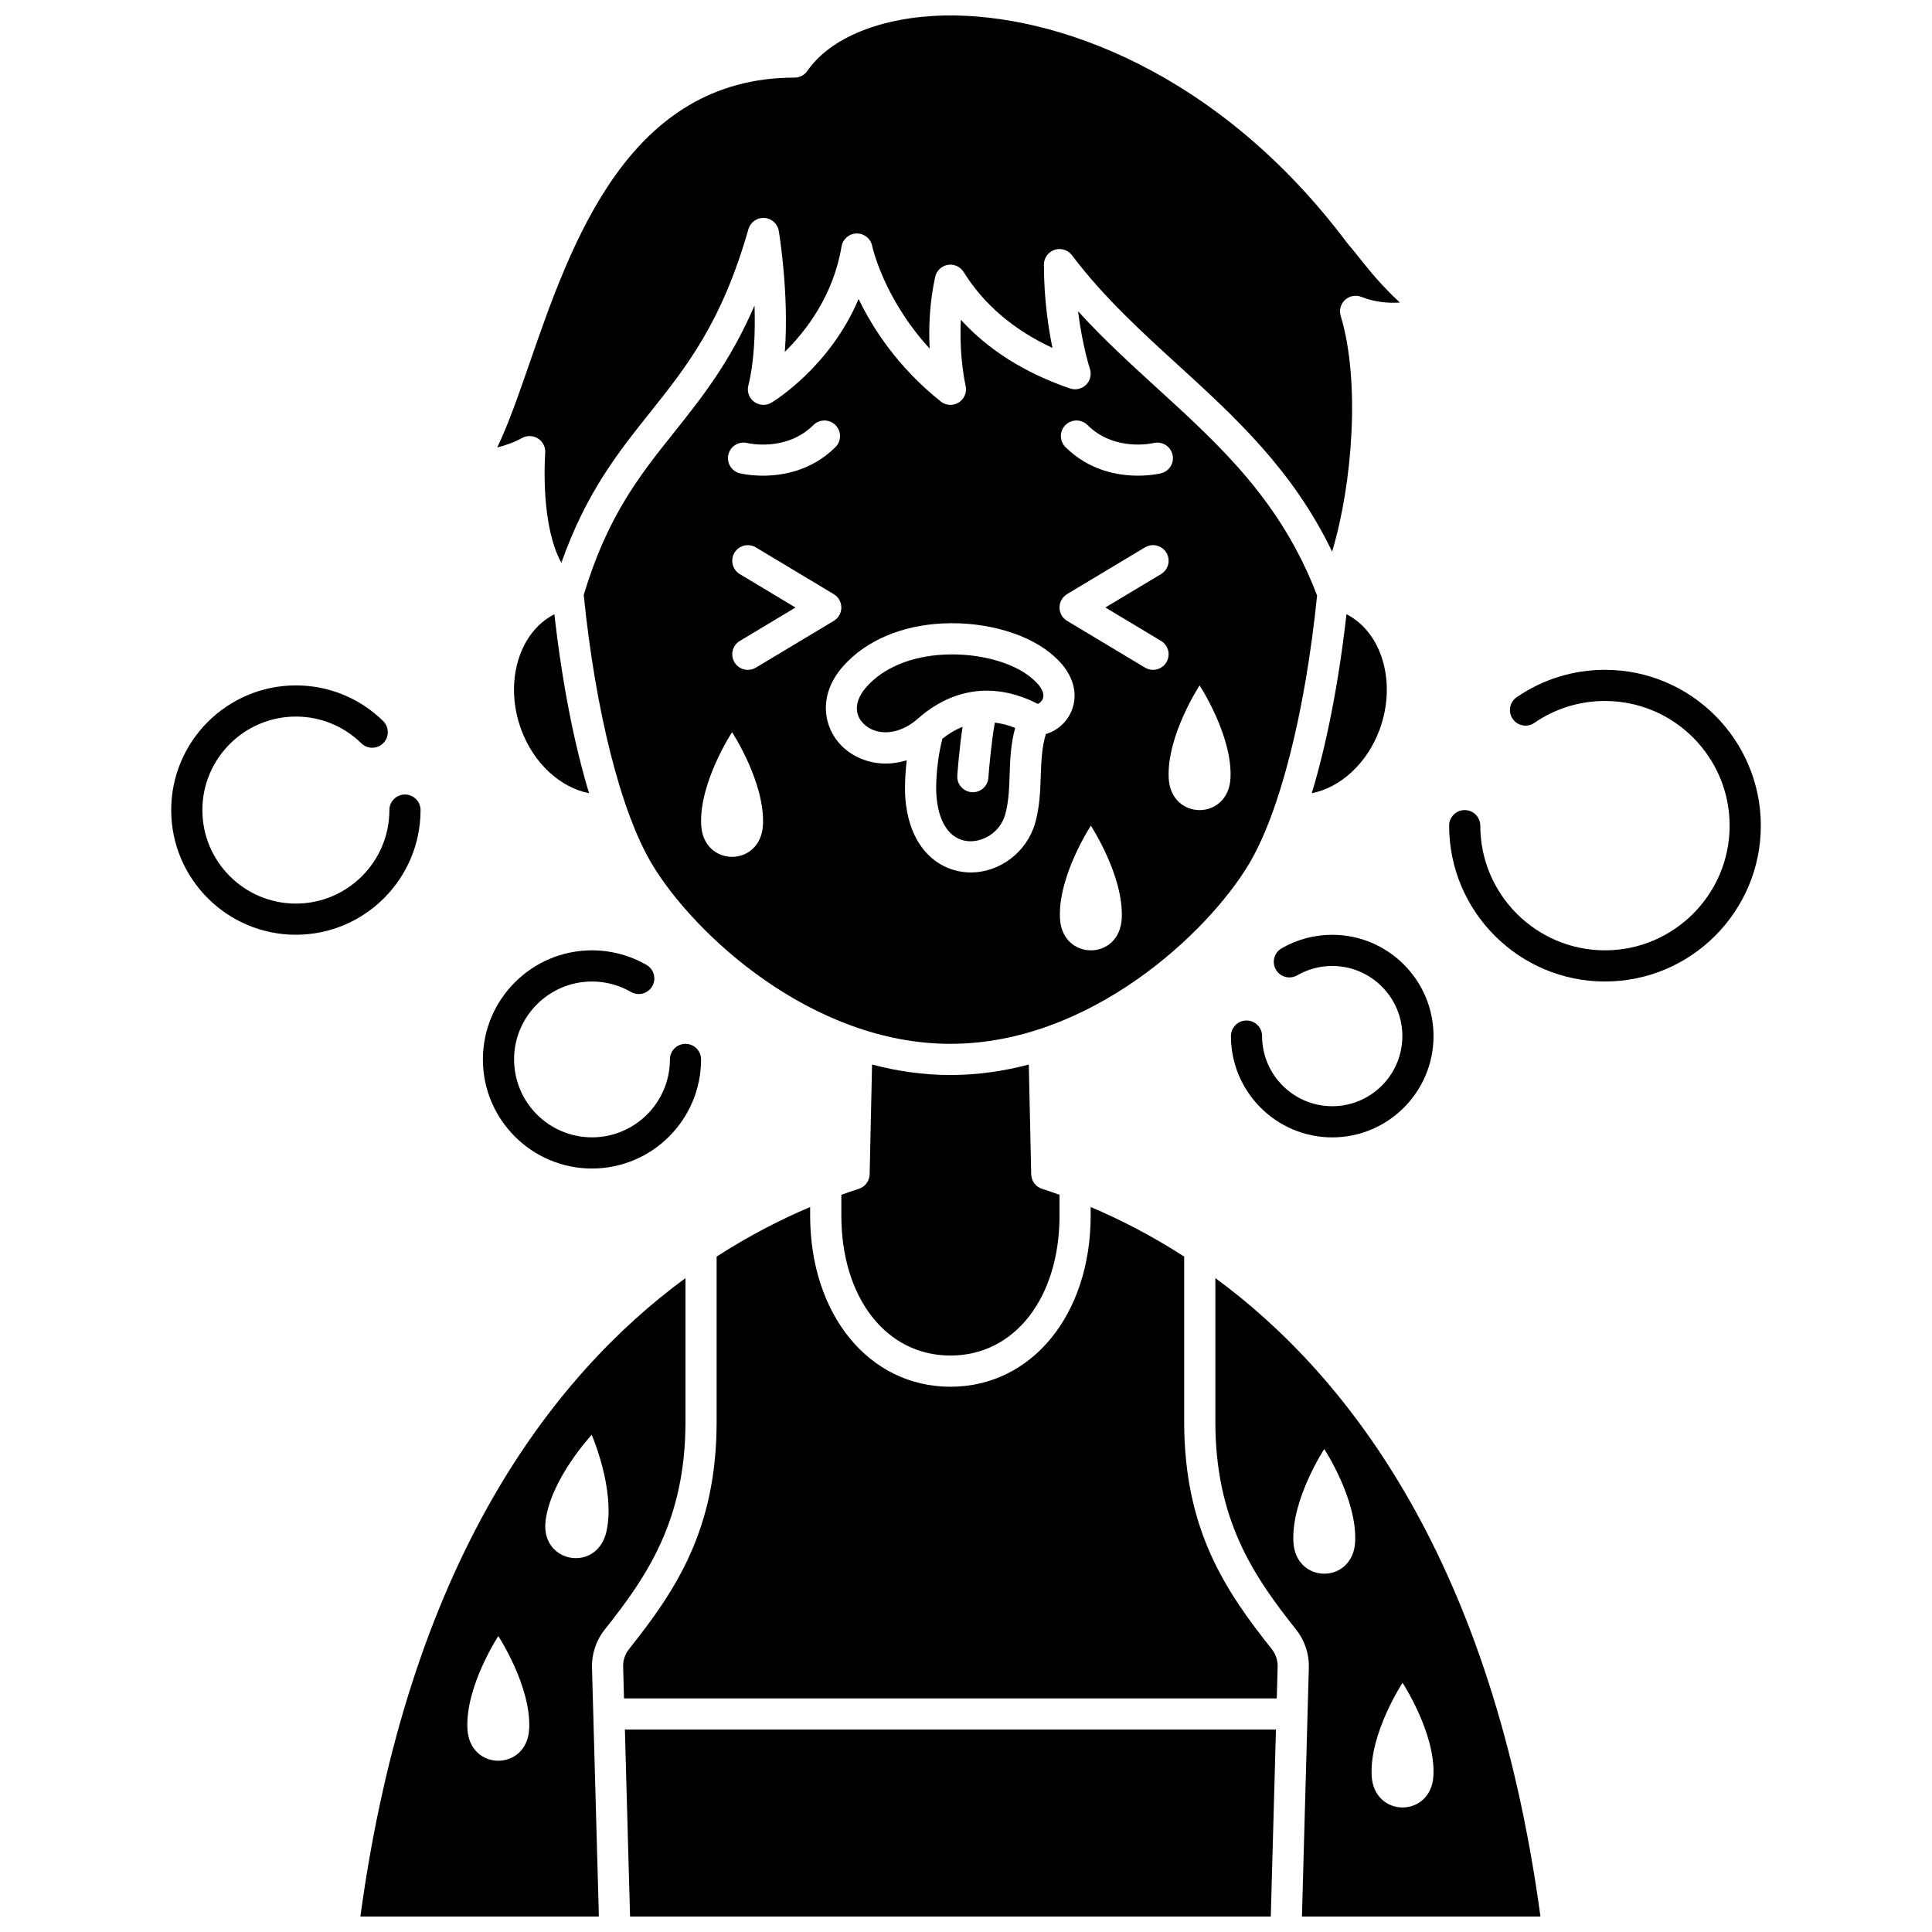<?xml version="1.0" encoding="UTF-8"?>
<!-- Uploaded to: ICON Repo, www.iconrepo.com, Generator: ICON Repo Mixer Tools -->
<svg width="800px" height="800px" version="1.1" viewBox="144 144 512 512" xmlns="http://www.w3.org/2000/svg">
 <defs>
  <clipPath id="d">
   <path d="m275 148.09h240v145.91h-240z"/>
  </clipPath>
  <clipPath id="c">
   <path d="m309 602h174v49.902h-174z"/>
  </clipPath>
  <clipPath id="b">
   <path d="m239 482h87v169.9h-87z"/>
  </clipPath>
  <clipPath id="a">
   <path d="m466 482h87v169.9h-87z"/>
  </clipPath>
 </defs>
 <path d="m282.13 337.35c3.293 8.957 10.379 15.379 17.977 16.859-3.996-13.211-7.16-29.43-9.188-47.434-9.426 4.793-13.375 18.113-8.789 30.574z"/>
 <path d="m509.61 337.35c4.582-12.465 0.637-25.781-8.785-30.578-2.027 18.008-5.195 34.223-9.188 47.434 7.594-1.477 14.68-7.898 17.973-16.855z"/>
 <g clip-path="url(#d)">
  <path d="m284.36 259.56c0.766 0 1.531 0.211 2.203 0.637 1.27 0.801 2.008 2.231 1.922 3.731-0.59 10.27 0.367 22.156 4.281 29.23 6.555-18.59 15.09-29.293 23.371-39.68 9.844-12.344 19.141-24 26.203-48.742 0.531-1.859 2.277-3.094 4.203-2.988 1.93 0.109 3.523 1.539 3.84 3.445 0.141 0.84 2.762 16.887 1.602 32.055 5.731-5.648 12.879-15.004 15.031-27.926 0.328-1.969 2.016-3.418 4.008-3.449h0.066c1.965 0 3.664 1.387 4.047 3.32 0.031 0.152 2.961 13.77 15.227 27.191-0.266-5.367-0.062-12.07 1.473-19.012 0.363-1.641 1.684-2.894 3.336-3.18 1.652-0.285 3.316 0.465 4.203 1.891 5.336 8.586 13.234 15.332 23.535 20.117-1.113-5.418-2.262-13.152-2.262-22.074 0-1.773 1.133-3.352 2.816-3.914s3.539 0.012 4.609 1.426c8.367 11.078 18.398 20.23 28.102 29.086 14.98 13.668 30.402 27.742 40.848 49.453 5.406-17.969 7.512-45.223 2.273-62.461-0.461-1.52-0.012-3.168 1.156-4.242 1.168-1.074 2.852-1.383 4.324-0.797 3.594 1.434 7.203 1.691 10.199 1.496-5.094-4.762-7.816-8.184-10.477-11.52-1.102-1.383-2.141-2.688-3.356-4.098-0.059-0.07-0.117-0.141-0.172-0.215-33.969-45.281-77.316-60.801-106.59-60.234-16.684 0.328-30.297 5.812-36.422 14.68-0.77 1.117-2.043 1.781-3.398 1.781-44.012 0-59.168 43.746-70.23 75.691-2.949 8.516-5.633 16.262-8.566 22.328 2.133-0.535 4.445-1.332 6.594-2.516 0.625-0.344 1.309-0.512 1.996-0.512z"/>
 </g>
 <path d="m417.28 455.21-0.637-29.094c-6.668 1.758-13.617 2.773-20.77 2.773s-14.102-1.016-20.77-2.773l-0.637 29.09c-0.039 1.758-1.184 3.301-2.859 3.84-1.508 0.488-3.062 1.02-4.644 1.59v5.457c0 21.867 11.887 37.141 28.91 37.141 17.023 0 28.91-15.273 28.91-37.141v-5.457c-1.582-0.566-3.137-1.102-4.644-1.59-1.676-0.539-2.82-2.078-2.859-3.836z"/>
 <path d="m474.93 373.07c8.215-13.691 14.965-40.281 18.113-71.254-9.535-24.965-25.516-39.559-42.43-54.992-7.019-6.402-14.203-12.961-20.922-20.352 1.137 9.113 3.113 15.18 3.141 15.266 0.492 1.488 0.102 3.133-1.016 4.234-1.117 1.105-2.758 1.48-4.242 0.977-11.957-4.094-21.648-10.199-28.938-18.211-0.512 9.727 1.234 17.387 1.258 17.488 0.402 1.715-0.328 3.496-1.816 4.434s-3.41 0.832-4.781-0.266c-11.383-9.109-18.012-19.375-21.762-27.172-7.582 17.996-22.344 27.039-23.094 27.488-1.434 0.859-3.242 0.77-4.582-0.223-1.344-0.996-1.953-2.699-1.547-4.32 1.594-6.383 1.871-14.191 1.641-21.188-6.469 14.988-14 24.434-21.348 33.648-9.059 11.359-17.621 22.102-23.91 43.035 3.141 31.039 9.898 57.695 18.129 71.41 11.031 18.387 42.25 47.555 79.059 47.555 36.797 0.004 68.016-29.168 79.047-47.559zm-48.59-116.41c1.605-1.621 4.219-1.633 5.84-0.031 7.195 7.121 17.141 4.871 17.562 4.773 2.211-0.523 4.441 0.836 4.977 3.043 0.535 2.207-0.805 4.43-3.012 4.977-0.238 0.059-2.652 0.633-6.133 0.633-5.231 0-12.871-1.293-19.203-7.555-1.621-1.602-1.633-4.219-0.031-5.84zm-86.281 39.488c-1.957-1.176-2.59-3.711-1.418-5.668 1.172-1.957 3.707-2.59 5.668-1.418l20.648 12.391c1.246 0.746 2.004 2.09 2.004 3.543 0 1.449-0.762 2.797-2.004 3.543l-20.648 12.391c-0.664 0.398-1.398 0.59-2.121 0.59-1.402 0-2.769-0.715-3.547-2.004-1.172-1.957-0.539-4.492 1.418-5.668l14.75-8.848zm-3.019-31.723c0.547-2.207 2.773-3.559 4.984-3.019 0.465 0.109 10.379 2.332 17.559-4.773 1.621-1.605 4.238-1.59 5.84 0.031 1.605 1.621 1.59 4.238-0.031 5.84-6.332 6.266-13.977 7.555-19.203 7.555-3.481 0-5.891-0.574-6.133-0.633-2.211-0.547-3.562-2.789-3.016-5zm9.152 98.16c-0.551 11.316-15.828 11.316-16.375 0-0.547-11.246 8.188-24.551 8.188-24.551s8.734 13.305 8.188 24.551zm73.625-13.008c-0.137 4.027-0.281 8.191-1.484 12.527-2.223 7.742-9.363 13.102-17.066 13.102-0.602 0-1.207-0.031-1.812-0.102-6.988-0.77-14.746-6.496-15.578-20.27-0.016-0.238-0.219-4.035 0.422-9.352-1.887 0.586-3.75 0.871-5.547 0.871-4.644 0-8.836-1.816-11.746-4.734-4.66-4.672-6.5-13.27 0.473-21.105 6.023-6.773 15.43-10.785 26.48-11.305 11.566-0.539 23.137 2.918 29.496 8.816 4.871 4.316 6.527 9.746 4.441 14.539-1.297 2.977-3.84 5.141-6.731 5.957-1.074 3.527-1.215 7.199-1.348 11.055zm21.461 37.789c-0.551 11.316-15.828 11.316-16.375 0-0.547-11.246 8.188-24.551 8.188-24.551s8.734 13.305 8.188 24.551zm10.41-73.523c1.957 1.176 2.59 3.711 1.418 5.668-0.773 1.289-2.141 2.004-3.547 2.004-0.723 0-1.457-0.191-2.121-0.59l-20.648-12.391c-1.246-0.746-2.004-2.09-2.004-3.543 0-1.449 0.762-2.797 2.004-3.543l20.648-12.391c1.957-1.172 4.492-0.539 5.668 1.418 1.172 1.957 0.539 4.492-1.418 5.668l-14.75 8.848zm2.031 36.352c-0.547-11.246 8.188-24.551 8.188-24.551s8.734 13.305 8.188 24.551c-0.551 11.32-15.828 11.32-16.375 0z"/>
 <path d="m417.95 324.19c-0.027-0.023-0.059-0.051-0.086-0.078-4.394-4.098-12.859-6.691-21.523-6.691-0.664 0-1.332 0.016-2 0.047-8.812 0.41-16.16 3.445-20.695 8.543-3.113 3.504-3.414 7.16-0.797 9.781 3.004 3.012 8.941 3.492 14.488-1.414 5.394-4.809 16.582-11.555 31.699-3.84 0.457-0.184 1.004-0.625 1.285-1.27 0.602-1.371-0.262-3.223-2.371-5.078z"/>
 <path d="m405.93 350.12c-0.16 2.172-1.973 3.828-4.113 3.828-0.102 0-0.203-0.004-0.309-0.012-2.273-0.168-3.984-2.148-3.816-4.422 0.074-0.984 0.555-7.297 1.402-12.902-2.047 0.816-3.84 1.945-5.352 3.168-1.988 7.793-1.625 14.496-1.617 14.566 0.449 7.449 3.449 12.027 8.234 12.555 3.824 0.418 8.609-2.098 10.027-7.031 0.93-3.356 1.051-6.859 1.176-10.57 0.137-4.019 0.293-8.148 1.469-12.398-1.895-0.75-3.688-1.199-5.383-1.398-0.859 4.68-1.508 11.738-1.719 14.617z"/>
 <g clip-path="url(#c)">
  <path d="m310.97 651.9h169.8l1.371-49.551h-172.54z"/>
 </g>
 <path d="m457.82 520.77v-43.758c-8.621-5.566-17.008-9.848-24.781-13.137v2.227c0 26.305-15.633 45.398-37.172 45.398-21.539 0-37.172-19.094-37.172-45.398v-2.227c-7.773 3.293-16.16 7.574-24.781 13.137v43.758c0 28.703-10.973 44.867-23.199 60.23-1.07 1.344-1.629 3.016-1.578 4.715l0.23 8.383h172.99l0.23-8.375c0.051-1.707-0.512-3.379-1.578-4.723-12.219-15.363-23.191-31.531-23.191-60.23z"/>
 <g clip-path="url(#b)">
  <path d="m325.66 520.77v-38.062c-35.836 26.328-73.484 75.895-86.156 169.2h63.203l-1.824-65.957c-0.105-3.637 1.09-7.227 3.375-10.094 11.281-14.172 21.402-29.051 21.402-55.086zm-41.418 81.359c-0.551 11.316-15.828 11.316-16.375 0-0.547-11.246 8.188-24.551 8.188-24.551s8.73 13.305 8.188 24.551zm4.34-55.074c1.367-11.176 12.227-22.809 12.227-22.809s6.356 14.59 3.91 25.582c-2.457 11.062-17.516 8.473-16.137-2.773z"/>
 </g>
 <g clip-path="url(#a)">
  <path d="m466.08 482.7v38.062c0 26.035 10.121 40.914 21.402 55.09 2.281 2.867 3.481 6.457 3.371 10.102l-1.824 65.949h63.207c-12.668-93.309-50.316-142.88-86.156-169.2zm49.609 107.26s8.734 13.305 8.188 24.551c-0.551 11.316-15.828 11.316-16.375 0-0.547-11.25 8.188-24.551 8.188-24.551zm-20.746-61.953s8.734 13.305 8.188 24.551c-0.551 11.316-15.828 11.316-16.375 0-0.547-11.246 8.188-24.551 8.188-24.551z"/>
 </g>
 <path d="m255.45 358.68c0-2.281-1.848-4.129-4.129-4.129s-4.129 1.848-4.129 4.129c0 13.664-11.117 24.781-24.781 24.781-13.664 0-24.781-11.117-24.781-24.781 0-13.664 11.117-24.781 24.781-24.781 6.523 0 12.68 2.516 17.34 7.078 1.629 1.598 4.246 1.57 5.84-0.059 1.598-1.629 1.57-4.242-0.059-5.84-6.211-6.086-14.422-9.438-23.121-9.438-18.219 0-33.039 14.82-33.039 33.039s14.82 33.039 33.039 33.039c18.215 0 33.039-14.824 33.039-33.039z"/>
 <path d="m300.88 453.67c15.941 0 28.91-12.969 28.91-28.91 0-2.281-1.848-4.129-4.129-4.129s-4.129 1.848-4.129 4.129c0 11.387-9.262 20.648-20.648 20.648-11.387 0-20.648-9.262-20.648-20.648s9.262-20.648 20.648-20.648c3.633 0 7.203 0.953 10.32 2.762 1.973 1.141 4.5 0.469 5.644-1.508 1.141-1.973 0.469-4.5-1.508-5.644-4.375-2.531-9.375-3.871-14.457-3.871-15.941 0-28.91 12.969-28.91 28.91-0.004 15.941 12.965 28.91 28.906 28.91z"/>
 <path d="m483.63 395.32c-1.973 1.141-2.648 3.668-1.508 5.644 1.141 1.973 3.664 2.648 5.644 1.508 2.809-1.625 6.023-2.484 9.289-2.484 10.246 0 18.586 8.336 18.586 18.586 0 10.246-8.336 18.586-18.586 18.586-10.246 0-18.586-8.336-18.586-18.586 0-2.281-1.848-4.129-4.129-4.129s-4.129 1.848-4.129 4.129c0 14.801 12.043 26.844 26.844 26.844 14.801 0 26.844-12.043 26.844-26.844 0-14.801-12.043-26.844-26.844-26.844-4.719-0.004-9.359 1.238-13.426 3.59z"/>
 <path d="m569.33 321.51c-8.406 0-16.492 2.512-23.391 7.258-1.879 1.293-2.352 3.863-1.059 5.742 1.293 1.879 3.867 2.356 5.742 1.059 5.516-3.797 11.984-5.801 18.711-5.801 18.219 0 33.039 14.82 33.039 33.039s-14.82 33.039-33.039 33.039-33.039-14.82-33.039-33.039c0-2.281-1.848-4.129-4.129-4.129s-4.129 1.848-4.129 4.129c0 22.773 18.527 41.301 41.301 41.301 22.773 0 41.301-18.527 41.301-41.301-0.008-22.77-18.535-41.297-41.309-41.297z"/>
</svg>